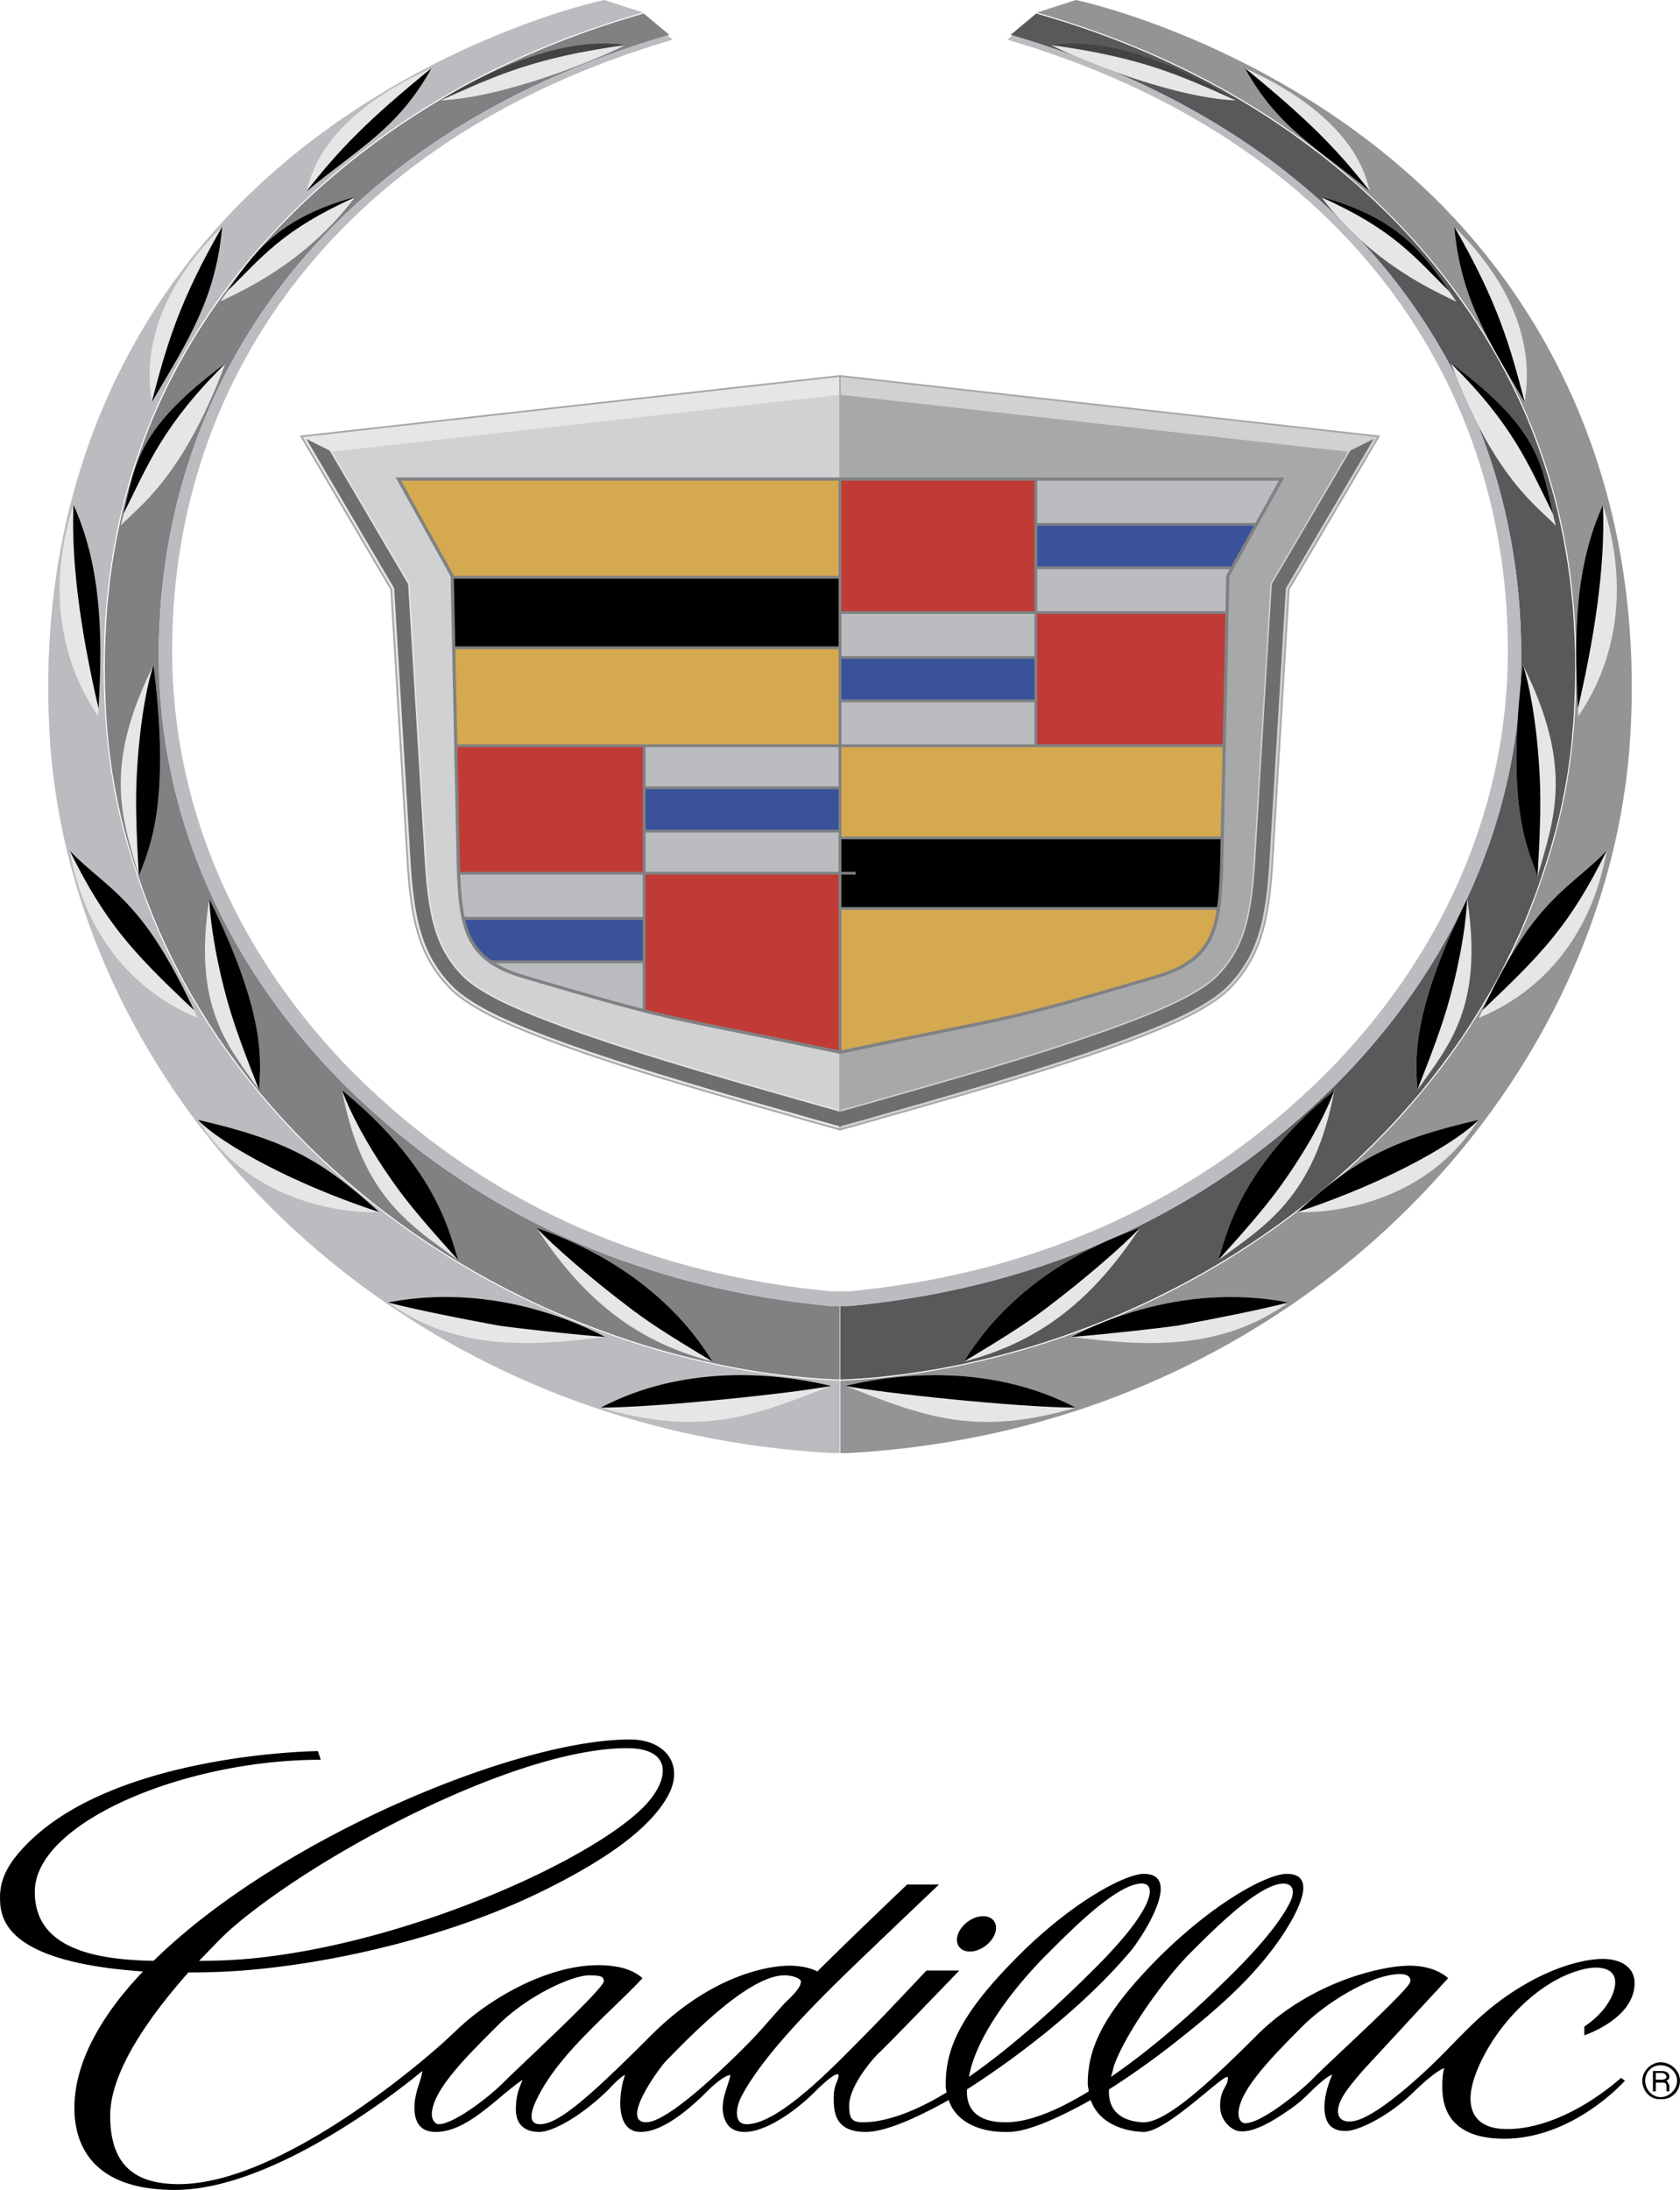 <svg xmlns="http://www.w3.org/2000/svg" width="1919" height="2500" viewBox="0 0 134.079 174.679"><g fill-rule="evenodd" clip-rule="evenodd"><path d="M67.064 104.175h.704c14.2-1.335 27.229-6.594 37.839-16.684 9.361-8.902 15.669-21.007 15.797-34.781.199-21.565-12.776-41.748-40.745-49.93l2.045-1.706.306.09.803.237.841.257.864.277.892.297.915.319.93.342.97.366.98.39 1.004.416 1.021.442 1.03.47 1.058.498 1.056.527 1.085.558 1.079.588 1.082.621 1.097.653 1.096.688 1.108.722 1.107.759 1.092.795.396.295.395.3.408.304.392.31.396.314.396.318.385.324.391.328.396.334.396.338.391.345.385.349.383.355.395.36.38.366.384.371.384.377.377.382.386.389.37.394.38.4.369.406.371.412.367.417.368.425.355.43.358.437.358.443.354.45.358.456.343.462.344.469.521.732.521.745.5.758.496.771.484.786.469.798.46.812.445.826.434.842.421.856.404.871.395.886.371.902.356.917.345.933.327.949.311.966.291.982.279 1 .254 1.017.228 1.034.217 1.052.193 1.069.178 1.087.154 1.106.125 1.125.116 1.144.075 1.162.063 1.182.042 1.201.01 1.221-.01 1.241-.014.637-.028.626-.025.616-.024.606-.039.597-.05.588-.05.58-.052.571-.063.565-.064.557-.079.55-.073.543-.089.539-.092.532-.099.528-.105.522-.1.52-.117.516-.11.512-.13.509-.125.507-.142.504-.139.504-.141.501-.155.501-.149.502-.166.501-.167.501-.166.503-.174.504-.181.506-.19.508-.51 1.306-.537 1.288-.585 1.271-.612 1.253-.636 1.236-.675 1.217-.714 1.199-.736 1.18-.763 1.161-.803 1.141-.83 1.122-.85 1.101-.879 1.081-.916 1.059-.929 1.039-.959 1.017-.979.995-1.004.973-1.033.95-1.046.926-1.066.904-1.083.88-1.107.855-1.121.831-1.145.808-1.16.781-1.169.756-1.196.73-1.199.704-1.222.678-1.225.651-1.246.623-.941.457-.952.439-.959.423-.955.405-.953.389-.967.373-.958.355-.955.34-.954.323-.952.308-.955.291-.958.274-.941.259-.942.243-.941.228-.928.211-.931.196-.928.18-.917.165-.917.149-.904.135-.891.118-.891.104-.883.094-.881.075-.853.059-.856.044-.346.013v-5.866z" fill="#59595b"/><path d="M51.375 1.074l2.044 1.706c-27.968 8.182-40.944 28.365-40.745 49.93.127 13.774 6.436 25.879 15.797 34.781 10.61 10.09 23.638 15.349 37.839 16.684h.704v5.865l-.346-.013-.856-.044-.853-.059-.881-.075-.878-.088-.891-.104-.891-.118-.904-.135-.917-.149-.917-.165-.927-.18-.931-.196-.929-.211-.941-.228-.942-.243-.941-.259-.958-.274-.955-.291-.953-.308-.953-.323-.955-.34-.958-.355-.967-.373-.953-.389-.955-.405-.959-.423-.953-.439-.941-.457-1.247-.623-1.224-.651-1.221-.678-1.199-.704-1.196-.73-1.169-.756-1.161-.781-1.144-.808-1.122-.831-1.107-.855-1.083-.88-1.067-.904-1.046-.926-1.033-.95-1.004-.973-.979-.995-.958-1.017-.929-1.039-.916-1.059-.878-1.081-.85-1.101-.831-1.122-.802-1.141-.763-1.161-.737-1.18-.713-1.199-.675-1.217-.637-1.236-.612-1.253-.585-1.271-.537-1.288-.509-1.306-.191-.508-.18-.506-.174-.506-.167-.503-.167-.501-.166-.501-.149-.502-.156-.501-.14-.501-.138-.504-.142-.504-.125-.509-.13-.509-.11-.512-.118-.516-.099-.52-.105-.522-.099-.528-.092-.532-.088-.539-.074-.543-.078-.55-.064-.557-.063-.565-.054-.571-.05-.58-.05-.588-.039-.597-.024-.606-.025-.616-.028-.626-.014-.637-.011-1.241.011-1.221.042-1.201.063-1.182.076-1.162.116-1.144.125-1.125.154-1.106.177-1.087.194-1.069.217-1.052.228-1.034.254-1.017.279-1 .291-.982.311-.966.327-.949.345-.933.355-.917.371-.902.396-.886.404-.871.421-.856.433-.842.445-.825.46-.812.468-.798.484-.786.497-.771.5-.758.52-.745.521-.732.344-.469.342-.462.358-.456.354-.45.358-.443.358-.437.355-.43.369-.425.368-.417.371-.412.369-.406.379-.4.371-.394.385-.389.377-.382.385-.377.383-.371.38-.366.395-.36.382-.355.385-.349.392-.345.396-.338.396-.334.391-.328.384-.324.396-.318.396-.314.391-.31.408-.304.396-.3.396-.295 1.091-.795 1.108-.759 1.108-.722 1.096-.688 1.097-.654 1.082-.621 1.079-.588 1.085-.558 1.056-.527 1.058-.498 1.03-.47 1.021-.442 1.004-.416.981-.39.97-.366.93-.342.915-.319.891-.297.865-.277.841-.257.803-.237.304-.091z" fill="#808183"/><path d="M67.064 110.123h.043c7.698-.289 16.738-2.409 25.401-6.651 13.315-6.52 24.761-17.731 29.97-31.763 2.024-5.445 3.183-10.43 3.313-17.287.265-13.367-3.848-23.271-9.487-31.025-3.681-5.047-7.907-8.954-12.133-12.078C96.34 5.524 88.305 2.595 82.781 1.01l.03-.025L85.861 0c.031-.01 15.839 3.328 28.505 15.671 9.243 9.008 16.877 23.313 15.756 42.901-.955 16.705-10.195 33.18-25.192 44.188-10.041 7.37-22.632 12.325-37.157 13.14h-.708v-5.777h-.001z" fill="#929496"/><path d="M48.217 0l3.05.984.03.025c-5.523 1.585-13.558 4.515-21.39 10.309-4.225 3.124-8.452 7.031-12.133 12.078-5.639 7.754-9.751 17.658-9.486 31.025.13 6.857 1.289 11.842 3.313 17.287 5.209 14.032 16.653 25.246 29.97 31.763 8.663 4.245 17.703 6.362 25.401 6.651h.043v5.777h-.708c-14.525-.814-27.117-5.77-37.157-13.14C14.152 91.752 4.912 75.277 3.956 58.572c-1.12-19.588 6.514-33.894 15.756-42.901C32.379 3.328 48.186-.01 48.217 0z" fill="#bbbcbf"/><path fill="#a6a8aa" d="M69.545 89.474l.531-.153.564-.162.599-.17.634-.18.664-.189.694-.197.721-.206.744-.214.767-.22.786-.228.804-.235.818-.24.832-.246.842-.251.851-.257.856-.261.859-.265.862-.269.86-.272.858-.277.852-.278.845-.281.835-.283.823-.286.808-.286.792-.288.775-.287.755-.29.73-.289.706-.289.681-.29.649-.289.349-.16.338-.162.327-.163.317-.164.307-.165.297-.166.284-.166.275-.166.262-.168.252-.167.241-.17.229-.17.218-.171.208-.175.195-.178.179-.176.216-.23.205-.229.196-.232.189-.237.182-.241.175-.247.167-.252.16-.258.151-.263.145-.268.137-.274.129-.28.122-.285.115-.292.106-.296.102-.303.094-.311.087-.315.081-.321.077-.331.07-.337.065-.345.061-.353.057-.362.051-.372.048-.38.043-.39.041-.401.037-.412.034-.424.031-.434.029-.445 1.305-21.717 7.222-12.273-43.111-4.832-43.11 4.832 7.222 12.273 1.304 21.717.028.445.032.434.034.424.037.412.04.401.044.39.048.38.052.372.056.362.06.353.066.345.07.338.077.331.081.32.088.315.094.311.101.304.107.296.115.291.121.285.13.28.136.274.145.268.151.263.16.258.168.253.174.246.182.242.19.236.196.232.205.229.216.23.179.176.196.178.207.175.218.171.229.17.241.17.252.167.263.168.274.166.284.166.297.166.307.165.317.164.328.163.338.162.348.16.649.289.68.29.707.289.73.289.754.29.775.287.792.288.809.286.823.286.835.283.844.281.852.278.858.277.861.272.861.269.859.265.857.261.85.257.842.251.832.246.819.24.803.235.787.228.766.22.744.214.722.206.693.197.665.189.634.18.599.17.563.162.532.153 2.505.701 2.506-.701z"/><path d="M53.28 2.822l.406.34c-27.421 8.057-40.143 27.93-39.946 49.164.125 13.563 6.309 25.482 15.487 34.248 10.402 9.935 23.176 15.112 37.098 16.428h1.429c13.922-1.315 26.695-6.493 37.098-16.428 9.178-8.766 15.362-20.685 15.487-34.248.196-21.234-12.526-41.107-39.947-49.164l.407-.34c27.871 8.208 40.805 28.359 40.605 49.888-.128 13.774-6.436 25.879-15.797 34.781-10.61 10.09-23.639 15.349-37.839 16.684H66.31c-14.201-1.335-27.229-6.594-37.839-16.684-9.361-8.902-15.669-21.007-15.796-34.781-.199-21.529 12.734-41.68 40.605-49.888z" fill="#bbbcbf"/><path d="M15.796 89.325c7.061 1.629 9.886 3.188 14.468 7.359.016.016-9.492.561-14.468-7.359zM15.769 81.193c-.992-.461-8.381-3.155-10.211-13.344 1.862 1.936 3.716 2.958 5.849 5.702 1.322 1.702 2.754 4.148 4.362 7.642zM7.824 57.121c-.568-.9-5.13-7.045-1.96-16.846 2.209 4.885 2.379 10.357 1.96 16.846zM12.107 32.086c-.062-.946-1.559-6.946 5.625-14.007-.517 5.733-2.69 9.033-5.625 14.007zM24.443 15.281c.319-.813.802-5.655 10.004-9.858-2.661 4.833-5.801 6.362-10.004 9.858z" fill="#e6e6e7"/><path d="M35.16 8.011c-.012 0 8.118-5.431 14.748-4.417-2.127 1.126-9.729 4.217-14.748 4.417z" fill="#434244"/><path d="M9.619 41.95c1.379-1.492 4.919-3.705 8.385-12.974-7.553 5.588-7.176 8.335-8.385 12.974zM17.541 24.083c1.442-.732 6.734-2.924 10.807-8.369-6.878 1.868-8.514 5.178-10.807 8.369z"/><path d="M11.084 69.902c.672-1.962 2.618-5.322 1.165-16.855-4.11 8.224-2.464 12.307-1.165 16.855zM20.688 86.956c.03-1.951.814-5.549-3.991-15.263-1.319 8.596 1.426 11.668 3.991 15.263zM36.589 100.537c-.683-1.884-1.485-7.175-9.294-13.577 1.614 8.627 5.584 10.826 9.294 13.577zM56.883 108.616c-.676-.979-4.151-7.246-14.071-10.682 4.474 6.833 9.086 9.351 14.071 10.682zM48.291 106.64c-1.025-.53-8.356-4.482-17.325-2.75 5.346 3.82 11.153 3.53 17.325 2.75zM66.33 110.544c-1.178-.245-10.121-2.597-18.392 1.739 8.14 2.394 12.308.615 18.392-1.739z" fill="#e6e6e7"/><path d="M66.33 110.544c-1.178-.245-10.117-2.596-18.387 1.736 4.743-.023 15.433-1.167 18.375-1.731a.061.061 0 0 0 .012-.005zM48.29 106.64c-1.027-.532-8.357-4.482-17.324-2.75l.003.002c2.136.551 5.449 1.213 8.624 1.805.941.175 6.364.772 8.697.943zM15.796 89.325c7.06 1.629 9.885 3.188 14.465 7.357-7.816-2.578-13.086-5.859-14.465-7.357zM5.566 67.857c1.86 1.93 3.71 2.953 5.84 5.693 1.244 1.601 2.585 3.859 4.077 7.028-4.688-4.44-6.98-6.759-9.917-12.721zM20.688 86.953c.031-1.952.811-5.55-3.989-15.254.072 1.612.432 4.436 1.4 7.964.606 2.2 1.494 4.536 2.589 7.29zM11.084 69.9c.672-1.962 2.616-5.323 1.165-16.846-.445 1.299-1.128 4.481-1.341 8.946-.111 2.322 0 4.878.176 7.9zM36.589 100.537c-.683-1.884-1.485-7.175-9.293-13.577.478 1.346 1.802 4.148 4.205 7.511 1.349 1.888 3.054 3.809 5.088 6.066-.001 0-.001 0 0 0zM5.865 40.278c2.137 4.727 2.364 10.003 1.997 16.22-1.214-5.203-2.219-11.145-1.997-16.22z"/><path d="M9.619 41.95c1.379-1.492 4.918-3.705 8.384-12.971-4.999 4.936-6.183 8.069-8.145 11.998-.074.316-.152.639-.239.973zM17.541 24.083c1.441-.731 6.726-2.92 10.796-8.354-5.886 2.646-7.441 4.812-10.173 7.467-.206.297-.411.592-.623.887z" fill="#e6e6e7"/><path d="M56.883 108.616c-.676-.979-4.151-7.246-14.071-10.682l.01.016c1.297 1.371 4.201 3.93 7.604 6.498 1.809 1.364 3.974 2.671 6.45 4.166l.007.002zM12.107 32.086v-.01c1.182-4.485 2.103-7.879 5.622-13.993l.004-.003c-.518 5.732-2.691 9.032-5.626 14.006zM24.443 15.281v-.001c2.58-3.309 4.891-5.692 9.999-9.847-2.66 4.824-5.798 6.354-9.999 9.848z"/><path d="M35.16 8.011l.004-.003c4.39-1.964 7.444-3.413 14.74-4.413-2.13 1.128-9.727 4.216-14.744 4.416zM118 89.325c-7.062 1.629-9.887 3.188-14.469 7.359-.016.016 9.492.562 14.469-7.359zM118.027 81.193c.992-.461 8.381-3.155 10.211-13.344-1.862 1.936-3.716 2.958-5.85 5.702-1.322 1.702-2.753 4.148-4.361 7.642zM125.972 57.121c.567-.9 5.13-7.045 1.96-16.846-2.209 4.885-2.379 10.357-1.96 16.846zM121.688 32.086c.062-.946 1.56-6.946-5.625-14.007.518 5.733 2.69 9.033 5.625 14.007zM109.353 15.281c-.319-.813-.802-5.655-10.005-9.858 2.662 4.833 5.801 6.362 10.005 9.858z" fill="#e6e6e7"/><path d="M98.636 8.011c.013 0-8.117-5.431-14.747-4.417 2.125 1.126 9.728 4.217 14.747 4.417z" fill="#434244"/><path d="M124.177 41.95c-1.379-1.492-4.919-3.705-8.385-12.974 7.553 5.588 7.176 8.335 8.385 12.974zM116.255 24.083c-1.442-.732-6.735-2.924-10.808-8.369 6.879 1.868 8.514 5.178 10.808 8.369z"/><path d="M122.712 69.902c-.672-1.962-2.618-5.322-1.165-16.855 4.11 8.224 2.464 12.307 1.165 16.855zM113.107 86.956c-.029-1.951-.814-5.549 3.991-15.263 1.319 8.596-1.426 11.668-3.991 15.263zM97.207 100.537c.682-1.884 1.484-7.175 9.293-13.577-1.613 8.627-5.584 10.826-9.293 13.577zM76.913 108.616c.676-.979 4.15-7.246 14.071-10.682-4.475 6.833-9.088 9.351-14.071 10.682zM85.505 106.64c1.025-.53 8.356-4.482 17.325-2.75-5.346 3.82-11.153 3.53-17.325 2.75zM67.466 110.544c1.178-.245 10.121-2.597 18.392 1.739-8.141 2.394-12.308.615-18.392-1.739z" fill="#e6e6e7"/><path d="M67.466 110.544c1.177-.245 10.117-2.596 18.387 1.736-4.743-.023-15.433-1.167-18.376-1.731l-.011-.005zM85.506 106.64c1.027-.532 8.357-4.482 17.324-2.75l-.003.002c-2.137.551-5.449 1.213-8.624 1.805-.941.175-6.364.772-8.697.943zM118 89.325c-7.06 1.629-9.885 3.188-14.466 7.357 7.816-2.578 13.086-5.859 14.466-7.357zM128.229 67.857c-1.859 1.93-3.71 2.953-5.841 5.693-1.243 1.601-2.584 3.859-4.076 7.028 4.689-4.44 6.981-6.759 9.917-12.721zM113.107 86.953c-.03-1.952-.811-5.55 3.988-15.254-.071 1.612-.431 4.436-1.4 7.964-.604 2.2-1.493 4.536-2.588 7.29zM122.711 69.9c-.672-1.962-2.615-5.323-1.165-16.846.445 1.299 1.128 4.481 1.342 8.946.111 2.322 0 4.878-.177 7.9zM97.207 100.537c.682-1.884 1.484-7.175 9.293-13.577-.478 1.346-1.803 4.148-4.205 7.511-1.349 1.888-3.055 3.809-5.088 6.066zM127.93 40.278c-2.137 4.727-2.363 10.003-1.996 16.22 1.213-5.203 2.218-11.145 1.996-16.22z"/><path d="M124.177 41.95c-1.379-1.492-4.918-3.705-8.384-12.971 4.999 4.936 6.183 8.069 8.145 11.998.074.316.152.639.239.973zM116.255 24.083c-1.441-.731-6.726-2.92-10.797-8.354 5.886 2.646 7.441 4.812 10.173 7.467.206.297.412.592.624.887z" fill="#e6e6e7"/><path d="M76.913 108.616c.676-.979 4.15-7.246 14.071-10.682l-.011.016c-1.297 1.371-4.201 3.93-7.604 6.498-1.809 1.364-3.975 2.671-6.45 4.166l-.006.002zM121.688 32.086l.001-.01c-1.182-4.485-2.103-7.879-5.623-13.993l-.003-.003c.518 5.732 2.69 9.032 5.625 14.006zM109.353 15.281l-.001-.001c-2.58-3.309-4.892-5.692-9.998-9.847 2.66 4.824 5.798 6.354 9.999 9.848z"/><path d="M98.636 8.011l-.004-.003c-4.39-1.964-7.445-3.413-14.74-4.413 2.129 1.128 9.727 4.216 14.744 4.416zM66.982 30.066l-42.821 4.799 7.13 12.115 1.305 21.75.029.445.031.432.034.423.037.411.041.399.043.389.047.378.052.37.056.359.059.351.066.342.07.335.076.328.08.318.087.312.093.307.1.301.106.292.113.287.12.282.127.275.135.271.143.265.149.257.158.256.165.248.172.243.179.239.188.233.193.23.203.225.213.227.175.173.191.173.204.172.214.169.226.168.238.167.249.166.26.165.272.166.282.164.295.165.305.163.316.164.325.162.336.161.346.159.648.288.678.289.706.288.728.289.753.289.772.287.792.288.808.286.822.285.834.282.844.281.851.279.857.276.86.272.861.269.859.265.856.261.85.256.842.252.831.245.818.241.804.233.786.228.766.22.745.215.72.205.694.197.665.19.633.18.6.17.564.162.531.152 2.409.675V30.066z" fill="#e6e6e7"/><path fill="#d0d1d3" d="M69.506 89.337l.531-.152.564-.162.599-.17.634-.18.664-.19.694-.197.721-.205.744-.215.766-.22.786-.228.804-.233.818-.241.831-.245.842-.252.85-.256.856-.261.859-.265.861-.269.86-.272.857-.276.851-.279.845-.281.834-.282.822-.285.808-.286.791-.288.773-.287.753-.289.729-.289.705-.288.678-.289.649-.288.345-.159.336-.162.326-.161.315-.164.305-.163.295-.165.282-.164.272-.166.26-.165.249-.166.238-.167.226-.168.215-.169.203-.172.191-.173.175-.173.214-.227.201-.225.195-.23.187-.234.179-.238.172-.243.165-.249.158-.255.149-.257.143-.265.135-.271.127-.275.12-.282.113-.288.105-.292.1-.3.094-.307.087-.312.08-.319.075-.328.07-.334.066-.342.059-.351.056-.359.052-.37.047-.378.044-.389.041-.4.036-.41.034-.423.031-.432.028-.445 1.307-21.75 7.129-12.115-42.821-4.799v59.946l2.41-.675zM66.982 31.492L26.491 36.03l6.194 10.524 1.326 22.087c.284 4.726.959 7.051 2.964 9.128.677.702 2.031 1.551 3.805 2.356 6.523 2.963 18.759 6.283 24.179 7.848l2.023.566V31.492z"/><path d="M69.119 87.974c5.42-1.564 17.655-4.884 24.181-7.848 1.773-.805 3.126-1.654 3.804-2.356 2.005-2.077 2.68-4.402 2.964-9.128l1.326-22.087 6.193-10.524-40.491-4.538V88.54l2.023-.566z" fill="#a6a8aa"/><path d="M67.039 84.061l-2.021-.423c-12.27-2.56-10.863-1.954-23.285-5.613-4.622-1.361-5.125-3.864-5.282-8.951l-.49-23.105-4.383-7.883H102.5l-4.383 7.883-.49 23.105c-.156 5.087-.659 7.589-5.281 8.951-12.422 3.659-11.015 3.053-23.285 5.613l-2.022.423z" fill="#808183"/><path d="M97.417 66.95l-.045 2.117-.034.92-.048.86-.066.8-.086.704H67.153v-2.588h1.136v-.225h-1.136V66.95h30.264zM36.335 51.561l-.114-5.401h30.705v5.401H36.335z"/><path fill="#d4a950" d="M97.101 72.577l-.087.502-.155.634-.191.584-.235.534-.284.491-.337.449-.398.412-.466.378-.54.348-.622.318-.71.29-.806.264-1.122.33-1.048.307-.978.286-.911.263-.851.244-.795.226-.744.209-.697.194-.657.18-.621.167-.591.155-.564.145-.545.137-.527.129-.518.123-.512.119-.512.116-.516.114-.528.113-.541.114-.561.117-.586.12-.616.125-.651.132-.691.139-.737.148-.786.159-.841.17-.901.184-.966.197-1.036.214-1.111.231-1.856.388V72.577h29.948zM97.573 59.596l-.151 7.127H67.153v-7.127h30.42zM36.216 45.934l-.001-.034-4.203-7.559h34.914v7.593h-30.71zM36.501 59.369l-.161-7.582h30.586v7.582H36.501z"/><path fill="#3a529a" d="M67.153 55.795v-3.24h15.405v3.24H67.153zM100.068 41.935l-1.801 3.241H82.784v-3.241h17.284zM66.926 62.945v3.241H51.521v-3.241h15.405zM39.201 76.606l-.071-.045-.465-.378-.398-.412-.337-.449-.284-.491-.235-.534-.192-.584-.084-.347h14.159v3.24H39.201z"/><path fill="#bbbcbf" d="M67.153 52.328v-3.356h15.405v3.356H67.153zM82.558 59.369H67.153v-3.347h15.405v3.347zM98.141 45.402l-.278.498-.06 2.846H82.784v-3.344h15.357zM82.784 38.341h19.282l-1.872 3.367h-17.41v-3.367zM66.926 66.413v3.124H51.521v-3.124h15.405zM51.521 59.596h15.405v3.122H51.521v-3.122zM37.08 73.139l-.015-.06-.12-.688-.09-.744-.066-.8-.048-.86-.008-.223h14.561v3.375H37.08zM51.294 80.463l-.47-.121-.591-.155-.621-.167-.657-.18-.698-.194-.744-.209-.794-.226-.851-.244-.911-.263-.978-.286-1.048-.307-1.122-.33-.807-.264-.71-.29-.621-.318-.118-.076h11.741v3.63z"/><path fill="#c03b35" d="M97.799 48.972l-.221 10.397H82.784V48.972h15.015zM67.153 38.341h15.405v10.405H67.153V38.341zM36.724 69.537l-.017-.47-.201-9.471h14.788v9.941h-14.57zM66.926 83.776l-1.856-.388-1.111-.231-1.036-.214-.966-.197-.902-.184-.841-.17-.786-.159-.736-.148-.691-.139-.65-.132-.617-.125-.586-.12-.562-.117-.541-.114-.526-.113-.517-.114-.512-.116-.512-.119-.518-.123-.528-.129-.411-.103V69.764h15.405v14.012z"/><path fill="#6d6e70" d="M69.46 89.173l.53-.152.564-.162.599-.17.634-.18.665-.189.694-.197.72-.206.744-.214.766-.221.786-.226.803-.235.818-.24.831-.245.842-.252.849-.256.855-.261.859-.265.86-.268.859-.273.857-.275.85-.278.843-.281.833-.282.821-.285.807-.285.79-.287.772-.287.751-.288.727-.288.703-.288.676-.288.646-.287.344-.158.334-.161.322-.16.314-.162.302-.162.293-.164.279-.162.269-.164.257-.164.245-.163.236-.165.221-.165.211-.166.199-.168.186-.169.17-.168.21-.223.199-.222.192-.226.183-.23.176-.234.17-.239.162-.245.155-.25.147-.253.139-.26.132-.266.126-.271.118-.277.112-.284.103-.288.099-.295.092-.304.086-.308.08-.315.074-.324.069-.331.065-.339.059-.348.056-.357.051-.368.048-.376.043-.386.04-.398.036-.408.034-.421.031-.432.029-.444 1.309-21.79 7.014-11.918-1.864.931-6.266 10.647-1.325 22.059-.029.438-.029.423-.034.41-.035.397-.039.386-.041.373-.046.361-.048.35-.054.339-.056.33-.061.319-.064.31-.07.3-.073.291-.079.283-.083.276-.089.266-.095.261-.099.255-.105.245-.111.241-.117.235-.123.229-.13.224-.137.22-.143.216-.149.211-.156.208-.164.204-.171.202-.179.2-.186.198-.138.136-.154.14-.168.143-.183.143-.198.147-.21.148-.225.149-.237.152-.25.151-.261.153-.276.154-.285.153-.298.153-.308.154-.318.152-.329.152-.631.281-.66.281-.691.282-.715.283-.74.284-.762.284-.781.284-.799.282-.814.282-.826.28-.838.279-.845.276-.851.275-.855.27-.856.267-.855.264-.852.26-.846.255-.839.251-.828.245-.817.239-.8.234-.784.227-.765.22-.743.213-.719.205-.693.197-.664.189-.634.181-.601.171-.565.161-.528.152-2.111.591-2.11-.591-.529-.152-.564-.161-.601-.171-.634-.181-.664-.189-.694-.197-.719-.205-.743-.213-.764-.22-.785-.227-.8-.234-.817-.239-.828-.245-.839-.251-.845-.255-.853-.26-.854-.264-.856-.267-.855-.27-.852-.275-.845-.276-.837-.279-.826-.28-.815-.282-.798-.282-.781-.284-.763-.284-.739-.284-.716-.283-.69-.282-.66-.281-.63-.281-.329-.151-.319-.153-.308-.154-.298-.153-.285-.153-.276-.154-.261-.153-.25-.151-.237-.152-.225-.149-.21-.148-.198-.147-.182-.143-.168-.143-.155-.14-.138-.136-.186-.198-.179-.2-.171-.202-.164-.204-.156-.208-.15-.211-.142-.215-.137-.221-.13-.224-.123-.229-.117-.235-.112-.241-.105-.246-.099-.253-.094-.261-.09-.267-.083-.276-.079-.283-.073-.29-.069-.301-.065-.31-.061-.319-.056-.33-.054-.339-.048-.349-.046-.363-.041-.372-.039-.386-.036-.397-.033-.41-.03-.423-.029-.438-1.324-22.059-6.264-10.646-1.865-.932 7.014 11.918 1.308 21.79.029.444.03.432.034.421.037.409.041.397.042.386.048.376.051.368.056.357.059.348.065.339.069.332.075.324.079.314.086.308.092.304.099.296.104.288.111.283.118.277.126.271.132.266.14.26.147.253.155.251.162.245.17.238.176.234.184.23.191.226.199.222.21.223.169.168.187.169.199.168.21.166.223.165.234.165.246.163.257.164.269.164.279.162.293.164.302.162.314.162.322.16.334.161.345.158.645.287.675.288.704.288.727.288.751.288.771.287.79.287.807.285.821.285.833.282.843.281.85.278.857.275.859.273.861.268.858.265.855.261.85.256.841.252.831.245.818.24.804.235.785.226.766.221.744.214.721.206.693.197.665.189.634.18.599.17.564.162.531.152 2.42.678 2.421-.678z"/><path d="M77.402 155.664c.809 0 1.705-.634 1.998-1.411.293-.776-.128-1.41-.936-1.41s-1.705.634-1.998 1.41c-.291.777.129 1.411.936 1.411zm19.977 12.307c0 .954.546 1.581 1.088 1.879 1.202.661 3.498-.919 4.451-1.579.503-.348.986-.734 1.4-1.148 1.695-1.695 2.004-1.618 2.004-1.618s-.616 1.311-.616 2.544c0 1.311.539 1.928 1.696 1.928 1.079 0 3.623-1.311 5.474-3.161 1.851-1.773 2.39-1.851 2.39-1.851s-.154.463-.154 1.311-.153 4.317 4.936 4.317c5.551 0 9.637-4.626 9.637-4.626l-.309-.23s-4.395 4.086-9.098 4.086c-2.839 0-3.353-1.877-2.604-4.103 1.221-3.627 4.889-7.769 8.756-8.657 1.354-.312 2.85-.06 2.396 1.637-.216.809-.875 1.927-2.38 2.95v.694s4.009-1.311 4.009-4.164c0-1.311-1.156-1.928-2.545-1.928-1.44 0-4.663.662-8.426 3.516-1.721 1.305-3.091 2.836-4.604 4.35-1.118 1.117-4.579 4.388-6.538 4.992-1.205.369-1.843-.201-1.43-1.343.215-.596.759-1.371 2.031-2.802 1.927-2.082 6.63-7.17 6.63-7.17s-.925-1.003-3.084-1.003c-2.236 0-7.941 1.311-12.182 5.552-3.933 3.932-7.401 7.093-9.175 6.938-2.082-.154-2.698-1.311-2.622-2.621a64.999 64.999 0 0 0 4.658-3.266c3.596-2.788 7.385-5.933 9.732-9.903 1.152-1.947 1.87-4.024-.203-4.024-1.466 0-5.552 2.081-10.101 6.554-4.549 4.549-5.782 7.324-5.782 10.177 0 .231.076.463.076.617-2.39 1.465-4.703 2.467-6.631 2.467-2.467 0-3.161-1.233-3.084-2.621 4.554-2.919 9.565-6.893 13.084-11.062.734-.87 4.275-6.132 1.026-6.132-1.388 0-5.552 2.081-10.023 6.554-4.549 4.549-5.782 7.324-5.782 10.177 0 .231 0 .463.077.694-2.391 1.465-4.78 2.39-6.708 2.39-.849 0-1.08-.309-1.08-1.311 0-1.233 1.157-2.93 2.236-4.086 1.156-1.079 6.554-6.708 6.554-6.708H73.94s-1.186 1.263-2.483 2.626a181.39 181.39 0 0 1-2.605 2.694c-2.04 2.04-6.639 6.938-9.252 6.938-1.135 0-.81-1.455-.461-2.141 1.943-3.824 7.469-9.021 10.705-12.12 2.37-2.271 5.1-4.86 5.1-4.86H72.4c-4.936 4.703-7.017 6.785-7.171 6.939 0 0-.771-.463-2.236-.463-1.465 0-6.09.617-11.025 5.552-4.935 4.934-7.402 7.093-8.867 7.093-.929 0-.757-.896-.375-1.749 1.663-3.717 5.797-6.965 8.548-9.893 0 0-.588-.637-1.919-.896-3.82-.741-8.504 1.421-11.709 3.976-.878.699-1.652 1.505-2.491 2.247-3.328 2.942-13.478 11.095-20.89 11.095-3.624 0-5.474-1.619-5.474-5.475 0-2.775 2.004-6.63 6.245-11.41a55.42 55.42 0 0 0 4.216-.145c7.432-.563 16.9-2.771 24.338-6.489 3.198-1.599 7.886-4.202 9.686-7.395 1.385-2.457-.1-4.554-3.005-4.554-9.098 0-28.142 7.942-38.011 17.656-4.549-.077-9.483-.925-9.483-5.474-.077-5.475 11.797-10.563 22.822-10.563l-.231-.693s-15.96.154-23.13 7.324C.925 148.311 0 149.62 0 151.317c0 1.619.231 5.165 11.411 5.937-3.315 3.47-5.474 7.247-5.474 10.871 0 3.393 1.85 6.554 8.018 6.554 8.559 0 19.738-9.483 19.738-9.483 0 .617-.617 1.619-.617 2.93 0 1.233.54 1.928 1.696 1.928 2.567 0 4.934-2.826 6.939-4.163-.29.704-.54 1.232-.54 2.39 0 1.079.617 1.773 1.851 1.773 1.156 0 3.546-1.388 5.628-3.47.925-1.002 1.233-1.079 1.233-1.079-.479 1.317-.872 4.549 1.234 4.549 1.156 0 2.853-.771 5.32-3.238 1.311-1.311 1.851-1.311 1.851-1.311a3.108 3.108 0 0 1-.128.526c-.312.985-.702 1.941-.334 2.972.203.568.655 1.051 1.619 1.051 1.542 0 3.855-1.465 5.628-3.238s1.851-1.311 1.851-1.311c0 .54-.386.693-.386 1.85 0 1.08.077 2.699 2.545 2.699 1.542 0 4.009-1.08 6.63-2.545.617 1.851 2.622 2.545 4.473 2.545h.308c1.466 0 3.933-1.08 6.554-2.545.617 1.773 2.468 2.468 4.164 2.545 1.927.077 6.784-5.012 6.784-4.317-.001.769-.617.846-.617 2.234zm-47.34-28.528c3.775 0 3.368 2.646 1.311 4.703-.607.607-1.408 1.255-2.371 1.922-6.049 4.194-18.466 9.192-29.094 10.167a43.84 43.84 0 0 1-4.002.17c.926-.926 1.772-1.881 2.771-2.735 6.867-5.876 22.594-14.227 31.385-14.227zm-9.792 26.601c-1.388 1.387-4.087 3.392-5.243 3.392-.231 0-.54-.309-.54-.771 0-1.928 2.853-4.703 5.243-7.094 2.39-2.39 5.937-4.009 7.325-4.009.848 0 1.156.077 1.156.462 0 .618-6.476 6.554-7.941 8.02zm11.334 3.237c-2.181 0 1.15-4.492 1.619-4.935 1.311-1.311 6.399-6.784 9.406-6.784.771 0 1.311.308 1.311.462 0 .309-.154.694-1.234 1.696-1.002 1.08-1.927 2.236-3.238 3.547s-6.091 6.014-7.864 6.014zM83.5 155.943c1.928-1.928 5.629-5.706 7.634-5.706 1.215 0 1.056 2.047-4.01 7.017-2.235 2.235-6.014 5.782-9.792 8.404.59-3.383 3.856-7.403 6.168-9.715zm5.397 8.867c.849-2.467 3.778-6.631 5.937-8.866 1.717-1.717 4.84-4.901 6.919-5.577 1.134-.369 1.805.112 1.202 1.37-.475.988-1.664 2.762-4.42 5.518-2.236 2.235-6.014 5.782-9.869 8.404.077-.232.154-.541.231-.849zm15.19-3.316c1.695-1.641 3.973-2.972 5.622-3.606.424-.163 2.295-.756 2.756-.184.266.331-.07.652-.283.9-1.427 1.662-6.371 6.112-7.556 7.361-1.465 1.388-4.086 3.393-5.243 3.393-.308 0-.539-.309-.539-.771 0-1.85 2.852-4.702 5.243-7.093zm28.45 5.937c.848.077 1.542-.616 1.542-1.465 0-.771-.694-1.465-1.542-1.465-.771 0-1.465.694-1.465 1.465 0 .848.694 1.542 1.465 1.465zm0-2.699c.693 0 1.311.54 1.311 1.233 0 .694-.617 1.311-1.311 1.311s-1.234-.616-1.234-1.311c0-.693.54-1.233 1.234-1.233zm-.386 1.388h.386c.385 0 .462 0 .462.386v.309h.231v-.385c0-.154-.077-.231-.154-.385l-.077-.078c.154-.076.231-.153.231-.308 0-.309-.231-.463-.617-.463h-.693v1.619h.231v-.695zm0-.77h.462c.231 0 .386.154.386.309s-.154.231-.462.231h-.386v-.54z"/></g></svg>